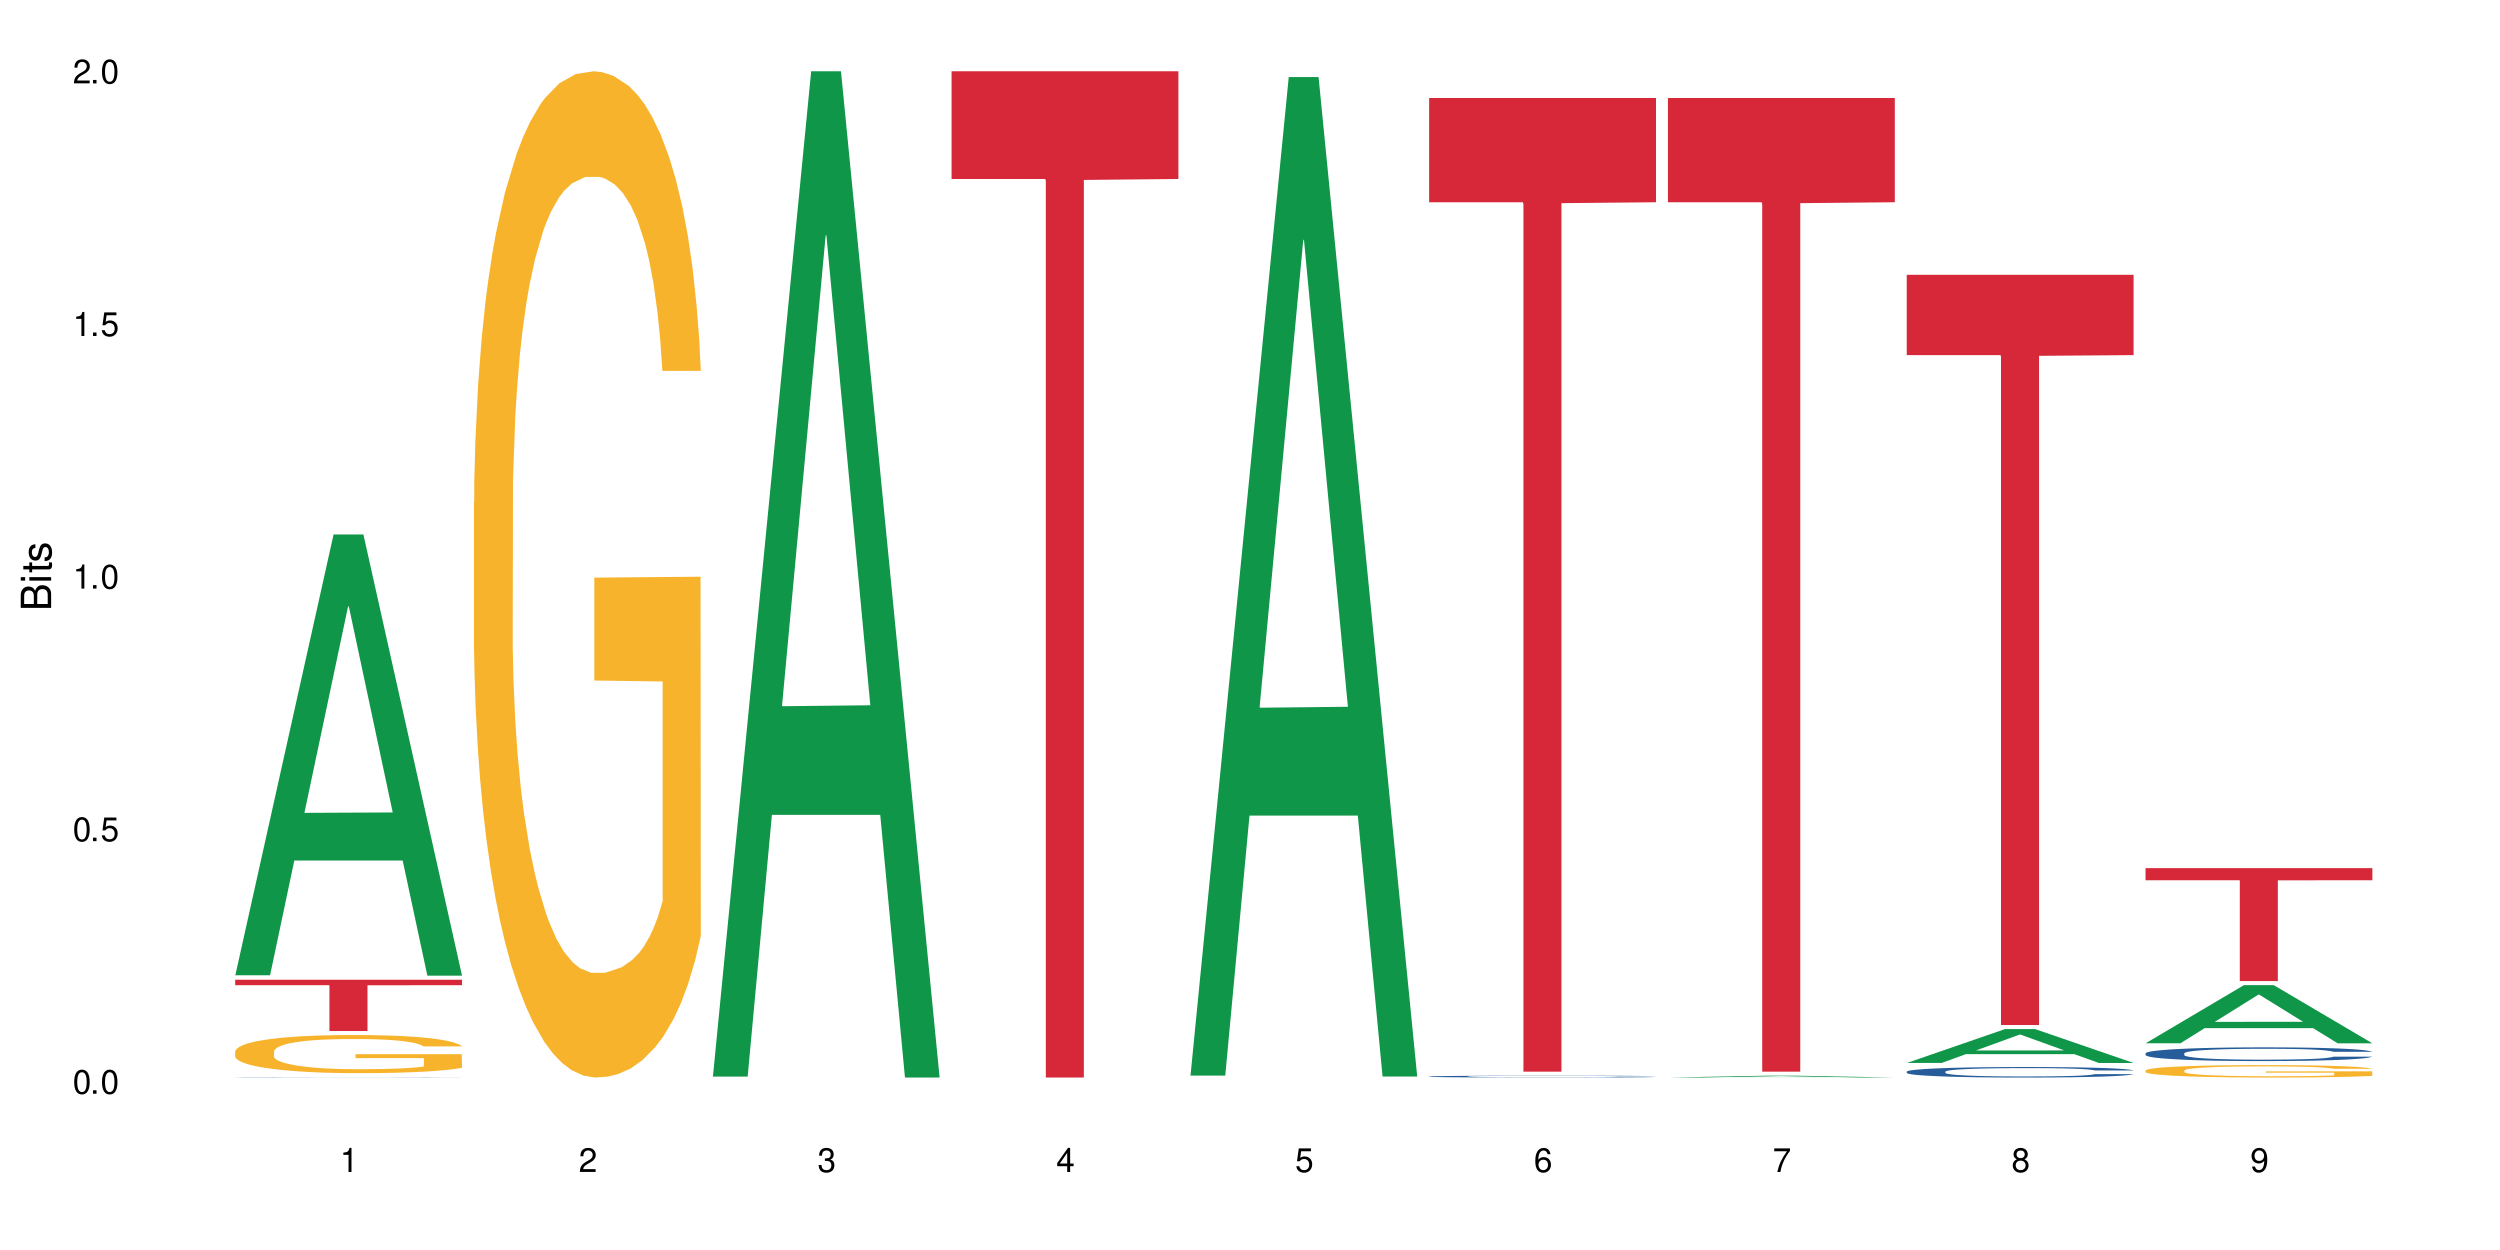 <?xml version="1.0" encoding="UTF-8"?>
<svg xmlns="http://www.w3.org/2000/svg" xmlns:xlink="http://www.w3.org/1999/xlink" width="720" height="360" viewBox="0 0 720 360">
<defs>
<g>
<g id="glyph-0-0">
</g>
<g id="glyph-0-1">
<path d="M 2.641 -6.938 C 2 -6.938 1.422 -6.656 1.078 -6.172 C 0.641 -5.562 0.406 -4.641 0.406 -3.359 C 0.406 -1.016 1.188 0.219 2.641 0.219 C 4.078 0.219 4.859 -1.016 4.859 -3.297 C 4.859 -4.641 4.656 -5.547 4.203 -6.172 C 3.844 -6.656 3.281 -6.938 2.641 -6.938 Z M 2.641 -6.188 C 3.547 -6.188 4 -5.25 4 -3.375 C 4 -1.406 3.562 -0.484 2.625 -0.484 C 1.734 -0.484 1.281 -1.438 1.281 -3.344 C 1.281 -5.25 1.734 -6.188 2.641 -6.188 Z M 2.641 -6.188 "/>
</g>
<g id="glyph-0-2">
<path d="M 1.828 -1 L 0.828 -1 L 0.828 0 L 1.828 0 Z M 1.828 -1 "/>
</g>
<g id="glyph-0-3">
<path d="M 4.562 -6.797 L 1.062 -6.797 L 0.547 -3.094 L 1.328 -3.094 C 1.719 -3.562 2.047 -3.734 2.578 -3.734 C 3.484 -3.734 4.062 -3.109 4.062 -2.094 C 4.062 -1.125 3.484 -0.531 2.578 -0.531 C 1.828 -0.531 1.375 -0.906 1.188 -1.672 L 0.328 -1.672 C 0.453 -1.109 0.547 -0.844 0.75 -0.594 C 1.125 -0.078 1.828 0.219 2.594 0.219 C 3.969 0.219 4.922 -0.781 4.922 -2.219 C 4.922 -3.562 4.031 -4.484 2.719 -4.484 C 2.25 -4.484 1.859 -4.359 1.469 -4.062 L 1.734 -5.969 L 4.562 -5.969 Z M 4.562 -6.797 "/>
</g>
<g id="glyph-0-4">
<path d="M 2.484 -4.938 L 2.484 0 L 3.328 0 L 3.328 -6.938 L 2.766 -6.938 C 2.469 -5.875 2.281 -5.734 0.984 -5.562 L 0.984 -4.938 Z M 2.484 -4.938 "/>
</g>
<g id="glyph-0-5">
<path d="M 4.859 -0.828 L 1.281 -0.828 C 1.359 -1.406 1.672 -1.781 2.5 -2.281 L 3.469 -2.828 C 4.406 -3.344 4.906 -4.062 4.906 -4.906 C 4.906 -5.484 4.672 -6.031 4.266 -6.406 C 3.859 -6.766 3.375 -6.938 2.719 -6.938 C 1.859 -6.938 1.219 -6.625 0.844 -6.031 C 0.609 -5.672 0.5 -5.234 0.484 -4.531 L 1.328 -4.531 C 1.359 -5.016 1.406 -5.281 1.531 -5.516 C 1.75 -5.938 2.188 -6.203 2.703 -6.203 C 3.469 -6.203 4.031 -5.641 4.031 -4.891 C 4.031 -4.344 3.719 -3.859 3.125 -3.516 L 2.234 -3 C 0.812 -2.172 0.406 -1.531 0.328 -0.016 L 4.859 -0.016 Z M 4.859 -0.828 "/>
</g>
<g id="glyph-0-6">
<path d="M 2.125 -3.188 L 2.578 -3.188 C 3.5 -3.188 3.984 -2.766 3.984 -1.922 C 3.984 -1.062 3.469 -0.531 2.594 -0.531 C 1.656 -0.531 1.203 -1 1.156 -2.016 L 0.312 -2.016 C 0.344 -1.453 0.438 -1.094 0.609 -0.781 C 0.953 -0.109 1.625 0.219 2.547 0.219 C 3.953 0.219 4.859 -0.625 4.859 -1.938 C 4.859 -2.828 4.516 -3.297 3.703 -3.594 C 4.344 -3.844 4.656 -4.328 4.656 -5.031 C 4.656 -6.219 3.875 -6.938 2.578 -6.938 C 1.203 -6.938 0.484 -6.172 0.453 -4.703 L 1.297 -4.703 C 1.312 -5.125 1.344 -5.359 1.453 -5.578 C 1.641 -5.969 2.062 -6.203 2.594 -6.203 C 3.344 -6.203 3.797 -5.75 3.797 -5 C 3.797 -4.516 3.609 -4.219 3.25 -4.047 C 3.016 -3.953 2.703 -3.922 2.125 -3.906 Z M 2.125 -3.188 "/>
</g>
<g id="glyph-0-7">
<path d="M 3.141 -1.672 L 3.141 0 L 3.984 0 L 3.984 -1.672 L 4.984 -1.672 L 4.984 -2.438 L 3.984 -2.438 L 3.984 -6.938 L 3.359 -6.938 L 0.266 -2.578 L 0.266 -1.672 Z M 3.141 -2.438 L 1 -2.438 L 3.141 -5.5 Z M 3.141 -2.438 "/>
</g>
<g id="glyph-0-8">
<path d="M 4.781 -5.125 C 4.609 -6.266 3.891 -6.938 2.844 -6.938 C 2.094 -6.938 1.422 -6.578 1.031 -5.953 C 0.594 -5.266 0.406 -4.422 0.406 -3.172 C 0.406 -2 0.578 -1.25 0.984 -0.641 C 1.359 -0.078 1.953 0.219 2.703 0.219 C 3.984 0.219 4.922 -0.75 4.922 -2.094 C 4.922 -3.375 4.062 -4.281 2.844 -4.281 C 2.172 -4.281 1.641 -4.031 1.281 -3.516 C 1.281 -5.234 1.828 -6.188 2.797 -6.188 C 3.391 -6.188 3.797 -5.797 3.938 -5.125 Z M 2.734 -3.531 C 3.547 -3.531 4.062 -2.953 4.062 -2.031 C 4.062 -1.156 3.484 -0.531 2.703 -0.531 C 1.922 -0.531 1.328 -1.188 1.328 -2.078 C 1.328 -2.938 1.906 -3.531 2.734 -3.531 Z M 2.734 -3.531 "/>
</g>
<g id="glyph-0-9">
<path d="M 4.984 -6.797 L 0.438 -6.797 L 0.438 -5.969 L 4.109 -5.969 C 2.5 -3.656 1.828 -2.234 1.328 0 L 2.219 0 C 2.594 -2.172 3.453 -4.047 4.984 -6.094 Z M 4.984 -6.797 "/>
</g>
<g id="glyph-0-10">
<path d="M 3.75 -3.656 C 4.469 -4.094 4.688 -4.438 4.688 -5.078 C 4.688 -6.172 3.844 -6.938 2.641 -6.938 C 1.438 -6.938 0.594 -6.172 0.594 -5.094 C 0.594 -4.438 0.812 -4.094 1.516 -3.656 C 0.734 -3.266 0.359 -2.703 0.359 -1.922 C 0.359 -0.656 1.281 0.219 2.641 0.219 C 3.984 0.219 4.922 -0.656 4.922 -1.922 C 4.922 -2.703 4.531 -3.266 3.75 -3.656 Z M 2.641 -6.188 C 3.359 -6.188 3.812 -5.75 3.812 -5.062 C 3.812 -4.406 3.344 -3.984 2.641 -3.984 C 1.922 -3.984 1.453 -4.406 1.453 -5.078 C 1.453 -5.75 1.922 -6.188 2.641 -6.188 Z M 2.641 -3.266 C 3.484 -3.266 4.062 -2.719 4.062 -1.906 C 4.062 -1.078 3.484 -0.531 2.625 -0.531 C 1.797 -0.531 1.219 -1.094 1.219 -1.906 C 1.219 -2.719 1.781 -3.266 2.641 -3.266 Z M 2.641 -3.266 "/>
</g>
<g id="glyph-0-11">
<path d="M 0.516 -1.578 C 0.672 -0.453 1.406 0.219 2.438 0.219 C 3.188 0.219 3.859 -0.141 4.266 -0.766 C 4.688 -1.453 4.891 -2.297 4.891 -3.547 C 4.891 -4.719 4.703 -5.453 4.312 -6.078 C 3.938 -6.641 3.344 -6.938 2.594 -6.938 C 1.297 -6.938 0.359 -5.969 0.359 -4.625 C 0.359 -3.344 1.234 -2.453 2.453 -2.453 C 3.094 -2.453 3.578 -2.672 4.016 -3.203 C 4 -1.484 3.469 -0.531 2.5 -0.531 C 1.906 -0.531 1.484 -0.906 1.359 -1.578 Z M 2.578 -6.203 C 3.375 -6.203 3.969 -5.531 3.969 -4.641 C 3.969 -3.797 3.391 -3.188 2.547 -3.188 C 1.734 -3.188 1.234 -3.766 1.234 -4.688 C 1.234 -5.562 1.797 -6.203 2.578 -6.203 Z M 2.578 -6.203 "/>
</g>
<g id="glyph-1-0">
</g>
<g id="glyph-1-1">
<path d="M 0 -0.953 L 0 -4.891 C 0 -5.719 -0.234 -6.344 -0.734 -6.797 C -1.188 -7.234 -1.812 -7.469 -2.5 -7.469 C -3.547 -7.469 -4.188 -7 -4.625 -5.875 C -4.984 -6.688 -5.625 -7.094 -6.531 -7.094 C -7.172 -7.094 -7.734 -6.859 -8.141 -6.391 C -8.562 -5.922 -8.75 -5.344 -8.75 -4.5 L -8.75 -0.953 Z M -4.984 -2.062 L -7.766 -2.062 L -7.766 -4.219 C -7.766 -4.844 -7.688 -5.203 -7.453 -5.5 C -7.219 -5.812 -6.859 -5.969 -6.375 -5.969 C -5.891 -5.969 -5.531 -5.812 -5.297 -5.5 C -5.062 -5.203 -4.984 -4.844 -4.984 -4.219 Z M -0.984 -2.062 L -4 -2.062 L -4 -4.781 C -4 -5.766 -3.438 -6.359 -2.484 -6.359 C -1.547 -6.359 -0.984 -5.766 -0.984 -4.781 Z M -0.984 -2.062 "/>
</g>
<g id="glyph-1-2">
<path d="M -6.281 -1.797 L -6.281 -0.797 L 0 -0.797 L 0 -1.797 Z M -8.75 -1.797 L -8.75 -0.797 L -7.484 -0.797 L -7.484 -1.797 Z M -8.75 -1.797 "/>
</g>
<g id="glyph-1-3">
<path d="M -6.281 -3.047 L -6.281 -2.016 L -8.016 -2.016 L -8.016 -1.016 L -6.281 -1.016 L -6.281 -0.172 L -5.469 -0.172 L -5.469 -1.016 L -0.719 -1.016 C -0.078 -1.016 0.281 -1.453 0.281 -2.234 C 0.281 -2.5 0.25 -2.719 0.188 -3.047 L -0.641 -3.047 C -0.609 -2.906 -0.594 -2.766 -0.594 -2.562 C -0.594 -2.141 -0.719 -2.016 -1.156 -2.016 L -5.469 -2.016 L -5.469 -3.047 Z M -6.281 -3.047 "/>
</g>
<g id="glyph-1-4">
<path d="M -4.531 -5.25 C -5.766 -5.25 -6.469 -4.422 -6.469 -2.969 C -6.469 -1.516 -5.719 -0.562 -4.547 -0.562 C -3.562 -0.562 -3.094 -1.062 -2.734 -2.562 L -2.516 -3.484 C -2.344 -4.188 -2.094 -4.469 -1.641 -4.469 C -1.047 -4.469 -0.641 -3.875 -0.641 -3 C -0.641 -2.453 -0.797 -2 -1.062 -1.75 C -1.25 -1.594 -1.422 -1.531 -1.875 -1.469 L -1.875 -0.406 C -0.422 -0.453 0.281 -1.266 0.281 -2.922 C 0.281 -4.5 -0.5 -5.516 -1.719 -5.516 C -2.656 -5.516 -3.172 -4.984 -3.469 -3.734 L -3.703 -2.766 C -3.891 -1.953 -4.156 -1.609 -4.594 -1.609 C -5.188 -1.609 -5.547 -2.125 -5.547 -2.938 C -5.547 -3.75 -5.203 -4.172 -4.531 -4.203 Z M -4.531 -5.25 "/>
</g>
</g>
</defs>
<rect x="-72" y="-36" width="864" height="432" fill="rgb(100%, 100%, 100%)" fill-opacity="1"/>
<path fill-rule="nonzero" fill="rgb(6.275%, 58.824%, 28.235%)" fill-opacity="1" d="M 67.73 280.875 L 67.801 280.754 L 96.07 153.922 L 104.656 153.922 L 133.066 280.996 L 123.082 280.996 L 115.965 247.824 L 84.762 247.824 L 77.781 280.875 L 67.73 280.875 L 87.766 234.102 L 113.102 233.984 L 100.469 174.684 L 100.328 174.566 L 100.188 174.922 L 87.695 233.984 L 87.766 234.102 Z M 67.73 280.875 "/>
<path fill-rule="nonzero" fill="rgb(14.51%, 36.078%, 60%)" fill-opacity="1" d="M 67.73 310.277 L 67.812 310.277 L 67.812 310.273 L 68.051 310.27 L 68.605 310.266 L 69.164 310.266 L 70.598 310.258 L 72.59 310.254 L 74.664 310.25 L 76.176 310.246 L 77.531 310.246 L 80.637 310.242 L 82.629 310.242 L 84.781 310.238 L 89.324 310.238 L 93.625 310.234 L 112.668 310.234 L 114.82 310.238 L 118.562 310.238 L 121.91 310.242 L 123.426 310.242 L 125.816 310.246 L 127.648 310.25 L 128.922 310.25 L 130.355 310.254 L 131.629 310.258 L 132.586 310.262 L 133.066 310.266 L 121.91 310.266 L 121.352 310.262 L 120.715 310.262 L 118.324 310.254 L 116.652 310.25 L 115.137 310.25 L 113.066 310.246 L 91.234 310.246 L 89.562 310.25 L 86.215 310.25 L 84.543 310.254 L 83.348 310.258 L 81.992 310.258 L 81.195 310.262 L 80.48 310.266 L 79.84 310.266 L 79.363 310.27 L 79.043 310.273 L 78.887 310.277 L 78.887 310.289 L 79.043 310.293 L 79.441 310.297 L 80.48 310.305 L 81.992 310.309 L 83.746 310.312 L 85.418 310.312 L 86.375 310.316 L 87.648 310.316 L 89.641 310.32 L 113.145 310.32 L 114.98 310.316 L 116.57 310.316 L 117.766 310.312 L 118.562 310.312 L 119.758 310.309 L 120.715 310.309 L 121.434 310.305 L 121.91 310.301 L 133.066 310.301 L 132.586 310.305 L 131.871 310.309 L 131.152 310.312 L 130.039 310.312 L 128.762 310.316 L 126.93 310.32 L 125.418 310.32 L 123.426 310.324 L 121.59 310.324 L 119.602 310.328 L 114.738 310.328 L 112.668 310.332 L 91.555 310.332 L 87.492 310.328 L 84.543 310.328 L 82.23 310.324 L 80.238 310.324 L 78.008 310.32 L 75.141 310.316 L 73.387 310.316 L 72.191 310.312 L 70.84 310.309 L 69.883 310.305 L 68.766 310.301 L 67.969 310.293 L 67.73 310.289 Z M 67.73 310.277 "/>
<path fill-rule="nonzero" fill="rgb(96.863%, 70.196%, 16.863%)" fill-opacity="1" d="M 67.73 302.793 L 67.812 302.781 L 67.812 302.582 L 68.129 302.129 L 68.926 301.508 L 69.961 300.996 L 71.078 300.598 L 71.793 300.387 L 72.988 300.086 L 74.023 299.863 L 76.656 299.414 L 80 298.992 L 81.832 298.812 L 83.906 298.641 L 86.852 298.449 L 88.207 298.379 L 92.352 298.219 L 97.051 298.121 L 102.23 298.09 L 104.621 298.098 L 107.887 298.141 L 112.348 298.25 L 114.898 298.352 L 116.891 298.449 L 118.961 298.582 L 121.512 298.781 L 123.902 299.023 L 125.816 299.262 L 127.727 299.562 L 129.32 299.883 L 130.676 300.234 L 131.871 300.656 L 132.586 301.008 L 133.066 301.359 L 121.988 301.359 L 121.352 301.008 L 120.637 300.738 L 119.441 300.406 L 118.246 300.164 L 117.051 299.973 L 114.82 299.715 L 112.906 299.555 L 110.516 299.414 L 108.207 299.324 L 105.578 299.262 L 103.984 299.242 L 99.762 299.242 L 95.938 299.312 L 93.707 299.395 L 92.113 299.473 L 89.879 299.625 L 88.527 299.742 L 87.73 299.824 L 85.34 300.137 L 83.746 300.414 L 82.871 300.605 L 81.754 300.906 L 80.957 301.18 L 80.082 301.578 L 79.602 301.879 L 78.965 302.562 L 78.887 304.367 L 79.125 304.75 L 79.602 305.16 L 80.238 305.52 L 81.195 305.902 L 82.152 306.191 L 83.824 306.582 L 85.258 306.844 L 86.375 307.016 L 88.527 307.285 L 89.402 307.375 L 91.473 307.555 L 93.625 307.695 L 96.254 307.816 L 98.246 307.879 L 101.434 307.926 L 105.496 307.926 L 110.277 307.867 L 113.305 307.785 L 115.379 307.707 L 116.73 307.637 L 118.406 307.527 L 119.602 307.426 L 120.715 307.316 L 122.07 307.145 L 122.07 304.75 L 102.391 304.738 L 102.391 303.613 L 132.984 303.605 L 133.066 307.527 L 131.391 307.797 L 129.32 308.059 L 127.328 308.258 L 125.258 308.43 L 122.309 308.621 L 119.918 308.738 L 116.254 308.879 L 112.906 308.969 L 109.402 309.031 L 106.293 309.062 L 102.629 309.07 L 99.363 309.051 L 95.855 308.992 L 93.066 308.91 L 90.52 308.809 L 87.969 308.68 L 84.781 308.469 L 82.711 308.297 L 80.559 308.086 L 78.406 307.836 L 76.496 307.566 L 75.219 307.355 L 73.945 307.113 L 72.59 306.812 L 71.316 306.473 L 70.359 306.164 L 69.484 305.812 L 68.848 305.48 L 68.211 305.027 L 67.891 304.668 L 67.73 304.355 Z M 67.73 302.793 "/>
<path fill-rule="nonzero" fill="rgb(83.922%, 15.686%, 22.353%)" fill-opacity="1" d="M 67.73 282.16 L 133.066 282.16 L 133.066 283.738 L 105.836 283.754 L 105.836 296.926 L 94.879 296.926 L 94.879 283.766 L 94.723 283.738 L 67.73 283.738 Z M 67.73 282.16 "/>
<path fill-rule="nonzero" fill="rgb(96.863%, 70.196%, 16.863%)" fill-opacity="1" d="M 136.504 144.652 L 136.582 144.387 L 136.582 139.094 L 136.902 127.184 L 137.699 110.777 L 138.734 97.277 L 139.852 86.691 L 140.566 81.133 L 141.762 73.195 L 142.797 67.371 L 145.426 55.461 L 148.773 44.348 L 150.605 39.582 L 152.68 35.082 L 155.625 30.055 L 156.98 28.203 L 161.125 23.965 L 165.824 21.32 L 171.004 20.527 L 173.395 20.789 L 176.66 21.848 L 181.121 24.762 L 183.672 27.406 L 185.664 30.055 L 187.734 33.496 L 190.285 38.789 L 192.676 45.141 L 194.586 51.492 L 196.5 59.43 L 198.094 67.902 L 199.449 77.164 L 200.645 88.281 L 201.359 97.543 L 201.836 106.805 L 190.762 106.805 L 190.125 97.543 L 189.41 90.398 L 188.215 81.664 L 187.02 75.312 L 185.824 70.281 L 183.594 63.402 L 181.68 59.168 L 179.289 55.461 L 176.98 53.078 L 174.348 51.492 L 172.758 50.961 L 168.535 50.961 L 164.707 52.816 L 162.477 54.934 L 160.883 57.051 L 158.652 61.02 L 157.301 64.195 L 156.504 66.312 L 154.113 74.516 L 152.52 81.93 L 151.641 86.957 L 150.527 94.898 L 149.73 102.043 L 148.852 112.629 L 148.375 120.57 L 147.738 138.566 L 147.66 186.207 L 147.898 196.262 L 148.375 207.113 L 149.012 216.641 L 149.969 226.699 L 150.926 234.375 L 152.598 244.695 L 154.031 251.578 L 155.148 256.078 L 157.301 263.223 L 158.176 265.605 L 160.246 270.367 L 162.398 274.074 L 165.027 277.25 L 167.02 278.836 L 170.207 280.16 L 174.27 280.16 L 179.051 278.574 L 182.078 276.457 L 184.148 274.34 L 185.504 272.484 L 187.176 269.574 L 188.371 266.926 L 189.488 264.016 L 190.844 259.516 L 190.844 196.262 L 171.164 195.996 L 171.164 166.355 L 201.758 166.09 L 201.836 269.574 L 200.164 276.719 L 198.094 283.602 L 196.102 288.895 L 194.031 293.395 L 191.082 298.422 L 188.691 301.598 L 185.027 305.305 L 181.68 307.688 L 178.176 309.273 L 175.066 310.066 L 171.402 310.332 L 168.137 309.805 L 164.629 308.215 L 161.84 306.098 L 159.289 303.453 L 156.742 300.012 L 153.555 294.453 L 151.484 289.953 L 149.332 284.395 L 147.18 277.777 L 145.27 270.633 L 143.992 265.074 L 142.719 258.723 L 141.363 250.781 L 140.09 241.785 L 139.133 233.578 L 138.258 224.316 L 137.617 215.582 L 136.98 203.672 L 136.664 194.145 L 136.504 185.941 Z M 136.504 144.652 "/>
<path fill-rule="nonzero" fill="rgb(6.275%, 58.824%, 28.235%)" fill-opacity="1" d="M 205.277 310.059 L 205.348 309.789 L 233.617 20.527 L 242.203 20.527 L 270.609 310.332 L 260.629 310.332 L 253.508 234.684 L 222.309 234.684 L 215.328 310.059 L 205.277 310.059 L 225.309 203.391 L 250.648 203.117 L 238.012 67.875 L 237.875 67.602 L 237.734 68.418 L 225.238 203.117 L 225.309 203.391 Z M 205.277 310.059 "/>
<path fill-rule="nonzero" fill="rgb(83.922%, 15.686%, 22.353%)" fill-opacity="1" d="M 274.051 20.527 L 339.383 20.527 L 339.383 51.547 L 312.152 51.82 L 312.152 310.332 L 301.199 310.332 L 301.199 52.094 L 301.039 51.547 L 274.051 51.547 Z M 274.051 20.527 "/>
<path fill-rule="nonzero" fill="rgb(6.275%, 58.824%, 28.235%)" fill-opacity="1" d="M 342.82 309.773 L 342.891 309.504 L 371.16 22.188 L 379.746 22.188 L 408.156 310.043 L 398.176 310.043 L 391.055 234.902 L 359.852 234.902 L 352.875 309.773 L 342.82 309.773 L 362.855 203.82 L 388.191 203.551 L 375.559 69.219 L 375.418 68.945 L 375.281 69.758 L 362.785 203.551 L 362.855 203.82 Z M 342.82 309.773 "/>
<path fill-rule="nonzero" fill="rgb(14.51%, 36.078%, 60%)" fill-opacity="1" d="M 411.594 310.027 L 411.676 310.027 L 411.676 310.016 L 411.914 309.996 L 412.473 309.973 L 413.027 309.957 L 414.461 309.93 L 416.453 309.902 L 418.527 309.879 L 420.039 309.867 L 421.395 309.855 L 424.5 309.84 L 426.492 309.828 L 428.645 309.82 L 431.273 309.812 L 433.188 309.809 L 437.488 309.801 L 440.676 309.797 L 451.672 309.797 L 453.98 309.801 L 456.531 309.805 L 458.684 309.809 L 462.426 309.82 L 465.773 309.832 L 467.289 309.84 L 469.68 309.855 L 471.512 309.871 L 472.785 309.883 L 474.219 309.902 L 475.496 309.922 L 476.449 309.949 L 476.93 309.969 L 465.773 309.969 L 465.215 309.949 L 464.578 309.934 L 463.383 309.914 L 462.188 309.898 L 460.516 309.887 L 459 309.875 L 456.93 309.867 L 455.098 309.863 L 453.184 309.855 L 451.352 309.855 L 447.848 309.852 L 442.27 309.852 L 439.164 309.855 L 437.488 309.859 L 435.098 309.867 L 433.426 309.871 L 431.434 309.883 L 430.078 309.891 L 428.406 309.902 L 427.211 309.914 L 425.855 309.93 L 425.059 309.945 L 424.344 309.957 L 423.707 309.973 L 423.227 309.992 L 422.91 310.008 L 422.75 310.027 L 422.75 310.102 L 422.91 310.121 L 423.309 310.141 L 424.344 310.172 L 425.855 310.195 L 427.609 310.219 L 429.281 310.23 L 430.238 310.238 L 431.512 310.246 L 433.504 310.258 L 436.375 310.266 L 438.047 310.27 L 440.598 310.273 L 443.227 310.277 L 446.73 310.277 L 449.84 310.273 L 451.91 310.273 L 454.062 310.27 L 457.008 310.258 L 458.844 310.25 L 460.438 310.242 L 461.629 310.234 L 462.426 310.227 L 463.621 310.211 L 464.578 310.195 L 465.297 310.176 L 465.773 310.16 L 476.93 310.16 L 476.449 310.18 L 475.734 310.199 L 475.016 310.211 L 473.902 310.23 L 472.625 310.246 L 470.793 310.262 L 469.281 310.273 L 467.289 310.285 L 465.457 310.297 L 463.465 310.305 L 460.516 310.312 L 458.602 310.316 L 456.531 310.324 L 454.062 310.328 L 450.953 310.328 L 447.609 310.332 L 441.152 310.332 L 438.684 310.328 L 435.418 310.324 L 431.355 310.316 L 428.406 310.309 L 426.094 310.297 L 424.105 310.289 L 421.871 310.273 L 419.004 310.254 L 417.25 310.234 L 416.055 310.223 L 414.703 310.203 L 413.746 310.188 L 412.629 310.16 L 411.832 310.125 L 411.594 310.098 Z M 411.594 310.027 "/>
<path fill-rule="nonzero" fill="rgb(83.922%, 15.686%, 22.353%)" fill-opacity="1" d="M 411.594 28.23 L 476.93 28.23 L 476.93 58.246 L 449.699 58.508 L 449.699 308.633 L 438.746 308.633 L 438.746 58.773 L 438.586 58.246 L 411.594 58.246 Z M 411.594 28.23 "/>
<path fill-rule="nonzero" fill="rgb(6.275%, 58.824%, 28.235%)" fill-opacity="1" d="M 480.367 310.332 L 480.438 310.332 L 508.707 309.797 L 517.293 309.797 L 545.703 310.332 L 535.719 310.332 L 528.602 310.191 L 497.398 310.191 L 490.418 310.332 L 480.367 310.332 L 500.398 310.133 L 525.738 310.133 L 513.105 309.883 L 512.824 309.883 L 500.332 310.133 L 500.398 310.133 Z M 480.367 310.332 "/>
<path fill-rule="nonzero" fill="rgb(83.922%, 15.686%, 22.353%)" fill-opacity="1" d="M 480.367 28.23 L 545.703 28.23 L 545.703 58.246 L 518.473 58.508 L 518.473 308.633 L 507.516 308.633 L 507.516 58.773 L 507.359 58.246 L 480.367 58.246 Z M 480.367 28.23 "/>
<path fill-rule="nonzero" fill="rgb(6.275%, 58.824%, 28.235%)" fill-opacity="1" d="M 549.141 306.133 L 549.211 306.125 L 577.48 296.363 L 586.066 296.363 L 614.473 306.141 L 604.492 306.141 L 597.371 303.59 L 566.172 303.59 L 559.191 306.133 L 549.141 306.133 L 569.172 302.535 L 594.512 302.523 L 581.875 297.961 L 581.738 297.953 L 581.598 297.98 L 569.102 302.523 L 569.172 302.535 Z M 549.141 306.133 "/>
<path fill-rule="nonzero" fill="rgb(14.51%, 36.078%, 60%)" fill-opacity="1" d="M 549.141 308.621 L 549.219 308.621 L 549.219 308.555 L 549.457 308.449 L 550.016 308.316 L 550.574 308.223 L 552.008 308.062 L 554 307.902 L 556.07 307.781 L 557.586 307.711 L 558.941 307.652 L 562.047 307.551 L 564.039 307.5 L 566.191 307.453 L 568.82 307.406 L 570.73 307.379 L 575.035 307.332 L 578.223 307.312 L 580.691 307.305 L 586.031 307.305 L 589.215 307.316 L 591.527 307.332 L 594.078 307.352 L 596.227 307.379 L 599.973 307.438 L 603.32 307.516 L 604.832 307.559 L 607.223 307.645 L 609.055 307.73 L 610.332 307.801 L 611.766 307.902 L 613.039 308.027 L 613.996 308.168 L 614.473 308.289 L 603.32 308.289 L 602.762 308.176 L 602.125 308.09 L 600.93 307.977 L 599.734 307.898 L 598.062 307.816 L 596.547 307.766 L 594.477 307.711 L 592.645 307.68 L 590.73 307.652 L 588.898 307.637 L 585.391 307.621 L 581.328 307.621 L 579.816 307.625 L 576.707 307.648 L 575.035 307.668 L 572.645 307.707 L 570.973 307.742 L 568.98 307.797 L 567.625 307.844 L 565.953 307.918 L 564.758 307.98 L 563.402 308.07 L 562.605 308.141 L 561.887 308.219 L 561.25 308.309 L 560.773 308.406 L 560.453 308.508 L 560.293 308.609 L 560.293 309.039 L 560.453 309.137 L 560.852 309.254 L 561.887 309.422 L 563.402 309.57 L 565.156 309.684 L 566.828 309.77 L 567.785 309.809 L 569.059 309.852 L 571.051 309.906 L 573.918 309.961 L 575.594 309.984 L 578.141 310.008 L 580.77 310.016 L 584.277 310.016 L 587.383 310.008 L 589.457 309.992 L 591.605 309.969 L 594.555 309.922 L 596.387 309.879 L 597.98 309.824 L 599.176 309.773 L 599.973 309.73 L 601.168 309.645 L 602.125 309.551 L 602.84 309.453 L 603.32 309.359 L 614.473 309.359 L 613.996 309.469 L 613.277 309.578 L 612.562 309.656 L 611.445 309.754 L 610.172 309.84 L 608.34 309.938 L 606.824 310 L 604.832 310.07 L 603 310.121 L 601.008 310.168 L 598.062 310.223 L 596.148 310.254 L 594.078 310.277 L 591.605 310.301 L 588.5 310.32 L 585.152 310.328 L 582.047 310.332 L 578.699 310.328 L 576.23 310.316 L 572.965 310.289 L 568.898 310.242 L 565.953 310.188 L 563.641 310.137 L 561.648 310.082 L 559.418 310.008 L 556.551 309.883 L 554.797 309.789 L 553.602 309.711 L 552.246 309.605 L 551.293 309.508 L 550.176 309.352 L 549.379 309.156 L 549.141 309.004 Z M 549.141 308.621 "/>
<path fill-rule="nonzero" fill="rgb(83.922%, 15.686%, 22.353%)" fill-opacity="1" d="M 549.141 79.145 L 614.473 79.145 L 614.473 102.273 L 587.246 102.477 L 587.246 295.199 L 576.289 295.199 L 576.289 102.68 L 576.129 102.273 L 549.141 102.273 Z M 549.141 79.145 "/>
<path fill-rule="nonzero" fill="rgb(6.275%, 58.824%, 28.235%)" fill-opacity="1" d="M 617.914 300.461 L 617.98 300.445 L 646.25 283.719 L 654.836 283.719 L 683.246 300.477 L 673.266 300.477 L 666.145 296.102 L 634.945 296.102 L 627.965 300.461 L 617.914 300.461 L 637.945 294.293 L 663.285 294.277 L 650.648 286.457 L 650.512 286.441 L 650.371 286.488 L 637.875 294.277 L 637.945 294.293 Z M 617.914 300.461 "/>
<path fill-rule="nonzero" fill="rgb(14.51%, 36.078%, 60%)" fill-opacity="1" d="M 617.914 303.359 L 617.992 303.355 L 617.992 303.27 L 618.23 303.133 L 618.789 302.957 L 619.348 302.84 L 620.781 302.625 L 622.773 302.422 L 624.844 302.262 L 626.359 302.168 L 627.711 302.098 L 630.82 301.961 L 632.812 301.895 L 634.965 301.832 L 637.594 301.77 L 639.504 301.734 L 643.809 301.676 L 646.996 301.652 L 649.465 301.641 L 654.801 301.641 L 657.988 301.656 L 660.301 301.672 L 662.852 301.703 L 665 301.734 L 668.746 301.812 L 672.094 301.914 L 673.605 301.973 L 675.996 302.086 L 677.828 302.195 L 679.102 302.289 L 680.539 302.422 L 681.812 302.582 L 682.77 302.766 L 683.246 302.922 L 672.094 302.922 L 671.535 302.777 L 670.898 302.668 L 669.703 302.52 L 668.508 302.414 L 666.832 302.309 L 665.32 302.242 L 663.246 302.172 L 661.414 302.129 L 659.504 302.098 L 657.672 302.074 L 654.164 302.051 L 650.102 302.051 L 648.586 302.059 L 645.48 302.09 L 643.809 302.113 L 641.418 302.164 L 639.742 302.211 L 637.75 302.285 L 636.398 302.344 L 634.723 302.438 L 633.527 302.523 L 632.176 302.641 L 631.379 302.73 L 630.66 302.832 L 630.023 302.953 L 629.547 303.078 L 629.227 303.211 L 629.066 303.34 L 629.066 303.902 L 629.227 304.031 L 629.625 304.184 L 630.66 304.402 L 632.176 304.594 L 633.926 304.746 L 635.602 304.852 L 636.559 304.902 L 637.832 304.961 L 639.824 305.035 L 642.691 305.105 L 644.363 305.137 L 646.914 305.164 L 649.543 305.18 L 653.051 305.18 L 656.156 305.164 L 658.227 305.145 L 660.379 305.117 L 663.328 305.055 L 665.16 304.996 L 666.754 304.93 L 667.949 304.859 L 668.746 304.805 L 669.941 304.691 L 670.898 304.566 L 671.613 304.441 L 672.094 304.32 L 683.246 304.32 L 682.77 304.465 L 682.051 304.605 L 681.336 304.711 L 680.219 304.836 L 678.945 304.945 L 677.113 305.074 L 675.598 305.156 L 673.605 305.246 L 671.773 305.316 L 669.781 305.375 L 666.832 305.449 L 664.922 305.484 L 662.852 305.516 L 660.379 305.547 L 657.273 305.57 L 653.926 305.586 L 650.82 305.59 L 647.473 305.582 L 645.004 305.566 L 641.734 305.535 L 637.672 305.469 L 634.723 305.402 L 632.414 305.332 L 630.422 305.262 L 628.191 305.164 L 625.324 305.004 L 623.57 304.883 L 622.375 304.781 L 621.02 304.641 L 620.062 304.516 L 618.949 304.312 L 618.152 304.055 L 617.914 303.855 Z M 617.914 303.359 "/>
<path fill-rule="nonzero" fill="rgb(96.863%, 70.196%, 16.863%)" fill-opacity="1" d="M 617.914 308.285 L 617.992 308.281 L 617.992 308.219 L 618.312 308.07 L 619.109 307.867 L 620.145 307.703 L 621.258 307.57 L 621.977 307.504 L 623.172 307.402 L 624.207 307.332 L 626.836 307.184 L 630.184 307.047 L 632.016 306.988 L 634.086 306.934 L 637.035 306.871 L 638.391 306.848 L 642.531 306.797 L 647.234 306.762 L 652.414 306.754 L 654.801 306.758 L 658.07 306.77 L 662.531 306.805 L 665.082 306.84 L 667.074 306.871 L 669.145 306.914 L 671.695 306.98 L 674.082 307.059 L 675.996 307.137 L 677.91 307.234 L 679.5 307.34 L 680.855 307.453 L 682.051 307.59 L 682.77 307.703 L 683.246 307.82 L 672.172 307.82 L 671.535 307.703 L 670.816 307.617 L 669.621 307.508 L 668.426 307.43 L 667.23 307.367 L 665 307.281 L 663.09 307.23 L 660.699 307.184 L 658.387 307.156 L 655.758 307.137 L 654.164 307.129 L 649.941 307.129 L 646.117 307.152 L 643.887 307.18 L 642.293 307.203 L 640.062 307.254 L 638.707 307.293 L 637.91 307.32 L 635.52 307.422 L 633.926 307.512 L 633.051 307.574 L 631.934 307.672 L 631.141 307.762 L 630.262 307.891 L 629.785 307.988 L 629.148 308.211 L 629.066 308.801 L 629.305 308.922 L 629.785 309.059 L 630.422 309.176 L 631.379 309.301 L 632.332 309.395 L 634.008 309.523 L 635.441 309.605 L 636.559 309.664 L 638.707 309.75 L 639.586 309.781 L 641.656 309.84 L 643.809 309.883 L 646.438 309.926 L 648.43 309.945 L 651.617 309.961 L 655.68 309.961 L 660.461 309.941 L 663.488 309.914 L 665.559 309.887 L 666.914 309.863 L 668.586 309.828 L 669.781 309.797 L 670.898 309.762 L 672.25 309.703 L 672.25 308.922 L 652.57 308.922 L 652.57 308.555 L 683.168 308.551 L 683.246 309.828 L 681.574 309.918 L 679.5 310.004 L 677.512 310.066 L 675.438 310.125 L 672.492 310.184 L 670.102 310.223 L 666.434 310.27 L 663.09 310.301 L 659.582 310.32 L 656.477 310.328 L 652.809 310.332 L 649.543 310.324 L 646.039 310.305 L 643.25 310.281 L 640.699 310.246 L 638.148 310.203 L 634.965 310.137 L 632.891 310.082 L 630.742 310.012 L 628.59 309.93 L 626.676 309.844 L 625.402 309.773 L 624.129 309.695 L 622.773 309.598 L 621.496 309.484 L 620.543 309.383 L 619.664 309.27 L 619.027 309.164 L 618.391 309.016 L 618.07 308.898 L 617.914 308.797 Z M 617.914 308.285 "/>
<path fill-rule="nonzero" fill="rgb(83.922%, 15.686%, 22.353%)" fill-opacity="1" d="M 617.914 250.023 L 683.246 250.023 L 683.246 253.508 L 656.016 253.539 L 656.016 282.555 L 645.062 282.555 L 645.062 253.566 L 644.902 253.508 L 617.914 253.508 Z M 617.914 250.023 "/>
<g fill="rgb(0%, 0%, 0%)" fill-opacity="1">
<use xlink:href="#glyph-0-1" x="20.965" y="314.993"/>
<use xlink:href="#glyph-0-2" x="25.965" y="314.993"/>
<use xlink:href="#glyph-0-1" x="28.965" y="314.993"/>
</g>
<g fill="rgb(0%, 0%, 0%)" fill-opacity="1">
<use xlink:href="#glyph-0-1" x="20.965" y="242.251"/>
<use xlink:href="#glyph-0-2" x="25.965" y="242.251"/>
<use xlink:href="#glyph-0-3" x="28.965" y="242.251"/>
</g>
<g fill="rgb(0%, 0%, 0%)" fill-opacity="1">
<use xlink:href="#glyph-0-4" x="20.965" y="169.509"/>
<use xlink:href="#glyph-0-2" x="25.965" y="169.509"/>
<use xlink:href="#glyph-0-1" x="28.965" y="169.509"/>
</g>
<g fill="rgb(0%, 0%, 0%)" fill-opacity="1">
<use xlink:href="#glyph-0-4" x="20.965" y="96.767"/>
<use xlink:href="#glyph-0-2" x="25.965" y="96.767"/>
<use xlink:href="#glyph-0-3" x="28.965" y="96.767"/>
</g>
<g fill="rgb(0%, 0%, 0%)" fill-opacity="1">
<use xlink:href="#glyph-0-5" x="20.965" y="24.024"/>
<use xlink:href="#glyph-0-2" x="25.965" y="24.024"/>
<use xlink:href="#glyph-0-1" x="28.965" y="24.024"/>
</g>
<g fill="rgb(0%, 0%, 0%)" fill-opacity="1">
<use xlink:href="#glyph-0-4" x="97.898" y="337.532"/>
</g>
<g fill="rgb(0%, 0%, 0%)" fill-opacity="1">
<use xlink:href="#glyph-0-5" x="166.672" y="337.532"/>
</g>
<g fill="rgb(0%, 0%, 0%)" fill-opacity="1">
<use xlink:href="#glyph-0-6" x="235.445" y="337.532"/>
</g>
<g fill="rgb(0%, 0%, 0%)" fill-opacity="1">
<use xlink:href="#glyph-0-7" x="304.215" y="337.532"/>
</g>
<g fill="rgb(0%, 0%, 0%)" fill-opacity="1">
<use xlink:href="#glyph-0-3" x="372.988" y="337.532"/>
</g>
<g fill="rgb(0%, 0%, 0%)" fill-opacity="1">
<use xlink:href="#glyph-0-8" x="441.762" y="337.532"/>
</g>
<g fill="rgb(0%, 0%, 0%)" fill-opacity="1">
<use xlink:href="#glyph-0-9" x="510.535" y="337.532"/>
</g>
<g fill="rgb(0%, 0%, 0%)" fill-opacity="1">
<use xlink:href="#glyph-0-10" x="579.309" y="337.532"/>
</g>
<g fill="rgb(0%, 0%, 0%)" fill-opacity="1">
<use xlink:href="#glyph-0-11" x="648.078" y="337.532"/>
</g>
<g fill="rgb(0%, 0%, 0%)" fill-opacity="1">
<use xlink:href="#glyph-1-1" x="14.725" y="176.012"/>
<use xlink:href="#glyph-1-2" x="14.725" y="168.012"/>
<use xlink:href="#glyph-1-3" x="14.725" y="165.012"/>
<use xlink:href="#glyph-1-4" x="14.725" y="162.012"/>
</g>
</svg>

